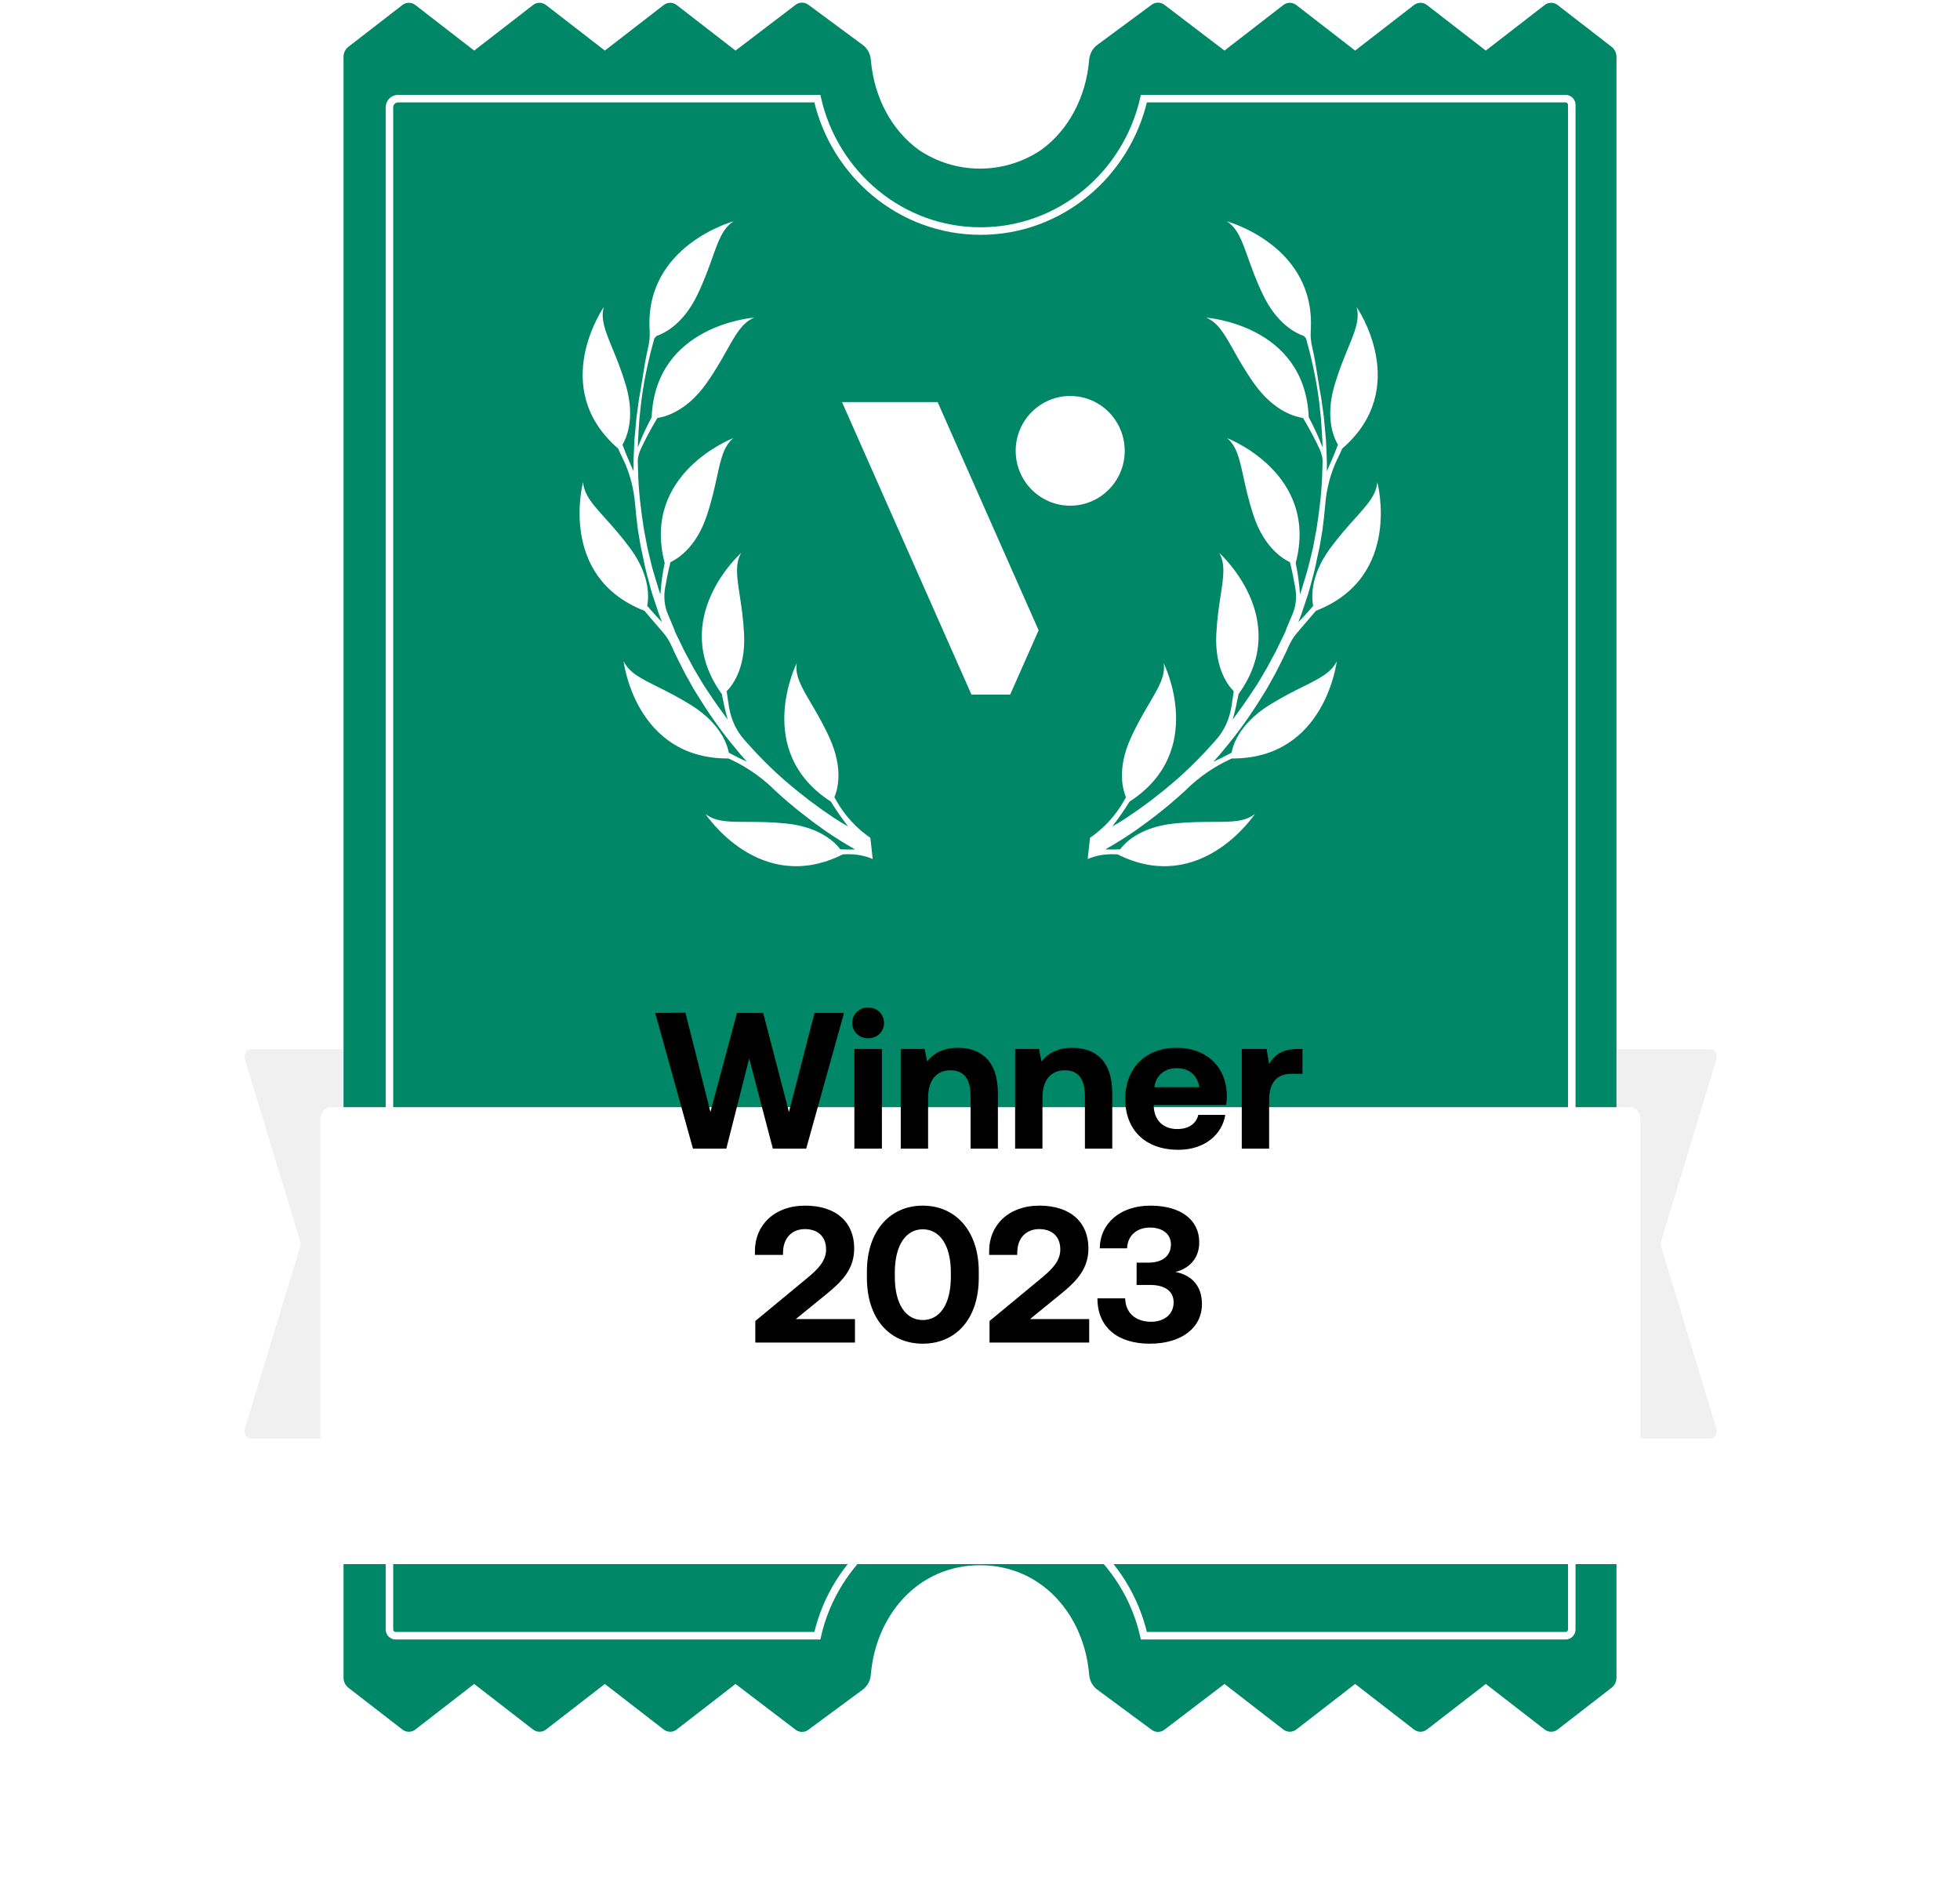 <svg width="100%" height="100%" viewBox="0 0 930 894" fill="none" xmlns="http://www.w3.org/2000/svg">
<path d="M116.182 502.61C115.482 500.306 116.887 497.86 118.912 497.86H172.977C173.459 497.86 173.934 498.005 174.358 498.283L283.634 569.805C284.096 570.108 284.618 570.253 285.143 570.225L461.406 560.869L664.048 563.989C664.584 563.998 665.112 563.826 665.572 563.494L755.827 498.356C756.277 498.031 756.791 497.86 757.315 497.86H811.698C813.723 497.86 815.128 500.306 814.428 502.61L788.169 588.984C787.929 589.772 787.929 590.638 788.169 591.426L814.428 677.8C815.128 680.104 813.723 682.55 811.698 682.55H118.912C116.887 682.55 115.482 680.104 116.182 677.8L142.441 591.426C142.681 590.638 142.681 589.772 142.441 588.984L116.182 502.61Z" fill="#F0F0F0"/>
<path d="M436.023 71.162C422.852 61.67 414.643 45.819 413.213 28.452C412.982 25.654 411.67 23.021 409.411 21.353L383.517 2.228C381.729 0.908 379.284 0.926 377.516 2.273L349 24L321.061 2.37C319.259 0.975 316.741 0.975 314.939 2.37L287 24L259.061 2.37C257.259 0.975 254.741 0.975 252.939 2.37L225 24L197.061 2.37C195.259 0.975 192.741 0.975 190.939 2.37L165.327 22.198C163.859 23.335 163 25.087 163 26.943V796.057C163 797.913 163.859 799.665 165.327 800.802L190.939 820.63C192.741 822.025 195.259 822.025 197.061 820.63L225 799L252.939 820.63C254.741 822.025 257.259 822.025 259.061 820.63L287 799L314.939 820.63C316.741 822.025 319.259 822.025 321.061 820.63L349 799L377.516 820.727C379.284 822.074 381.729 822.092 383.517 820.772L409.411 801.647C411.67 799.979 412.982 797.346 413.213 794.548C415.51 766.667 435.278 742.691 465 742.666C494.722 742.691 514.49 766.667 516.787 794.548C517.018 797.346 518.33 799.979 520.589 801.647L546.483 820.772C548.271 822.092 550.716 822.074 552.484 820.727L581 799L608.939 820.63C610.741 822.025 613.259 822.025 615.061 820.63L643 799L670.939 820.63C672.741 822.025 675.259 822.025 677.061 820.63L705 799L732.939 820.63C734.741 822.025 737.259 822.025 739.061 820.63L764.673 800.802C766.141 799.665 767 797.913 767 796.057V26.943C767 25.087 766.141 23.335 764.673 22.198L739.061 2.37C737.259 0.975 734.741 0.975 732.939 2.37L705 24L677.061 2.37C675.259 0.975 672.741 0.975 670.939 2.37L643 24L615.061 2.37C613.259 0.975 610.741 0.975 608.939 2.37L581 24L552.484 2.273C550.716 0.926 548.271 0.908 546.483 2.228L520.589 21.353C518.33 23.021 517.018 25.654 516.787 28.452C515.357 45.819 507.148 61.67 493.977 71.162C485.65 76.746 475.696 79.997 465 80.007C454.304 79.997 444.35 76.746 436.023 71.162Z" fill="#008768"/>
<path d="M188.957 46.787H387.809C396.014 82.773 427.565 109.626 465.292 109.626C503.02 109.626 534.571 82.773 542.775 46.787H742.81C744.455 46.787 745.789 48.121 745.789 49.766V773.14C745.789 774.785 744.455 776.119 742.81 776.119H542.775C534.571 740.133 503.02 713.28 465.292 713.28C427.565 713.28 396.014 740.133 387.809 776.119H187.766C186.121 776.119 184.787 774.785 184.787 773.14V50.957C184.787 48.654 186.654 46.787 188.957 46.787Z" fill="#008768" stroke="white" stroke-width="3.574"/>
<path d="M373.115 390.742C389.937 392.487 396.953 400.59 398.722 402.987C401.297 403.096 403.611 403.13 405.75 403.043C400.793 400.221 395.958 397.224 391.327 394.005C383.431 388.45 375.861 382.498 368.739 375.975C367.941 375.326 367.181 374.548 366.421 373.77C360.672 368.34 354.148 363.879 347.027 360.506C346.9 360.449 346.769 360.385 346.634 360.319C346.306 360.159 345.956 359.989 345.588 359.883C301.299 360.061 295.883 313.702 295.883 313.702C298.482 319.125 304.035 321.891 312.004 325.86C316.678 328.187 322.183 330.929 328.41 334.863C342.618 343.909 345.314 354.274 345.818 357.149C349.058 358.848 351.945 360.306 354.434 361.44C352.506 359.347 350.661 357.208 348.855 354.939C342.683 347.568 337.135 339.746 332.091 331.648L330.165 328.576C329.48 327.539 328.925 326.54 328.324 325.457L324.854 319.211L321.636 312.828C321.377 312.263 321.109 311.731 320.841 311.199C320.573 310.667 320.305 310.135 320.046 309.571L318.586 306.352C317.597 304.178 316.356 302.142 314.827 300.373L305.782 289.798C264.512 273.76 276.672 228.731 276.672 228.731C277.107 234.734 281.259 239.348 287.219 245.971C290.7 249.838 294.797 254.391 299.131 260.306C309.069 273.868 307.665 284.527 307.099 287.445C309.713 290.575 312.132 293.159 314.144 295.207L313.331 293.153C312.795 291.837 312.363 290.502 311.929 289.161C311.631 288.24 311.332 287.316 310.997 286.393L309.872 282.99C309.485 281.899 309.135 280.678 308.831 279.541L308.333 277.72C307.236 273.72 306.156 269.783 305.391 265.672L304.648 262.169L304.234 260.44L303.904 258.665L302.715 251.603C302.159 247.453 301.687 243.257 301.344 239.098C300.695 231.631 298.809 224.299 295.49 217.536C294.741 215.991 293.992 214.446 293.327 212.855C259.882 183.94 286.498 145.648 286.498 145.648C284.871 151.403 287.226 157.132 290.596 165.334C292.573 170.144 294.9 175.804 296.977 182.818C301.712 199.018 296.834 208.541 295.349 210.985C297.235 216.071 299.081 220.188 300.434 223.207L300.624 223.629C300.647 223.55 300.638 223.487 300.626 223.401C300.618 223.348 300.609 223.286 300.606 223.204L300.588 219.629C300.585 219.033 300.614 218.446 300.644 217.859C300.673 217.273 300.703 216.686 300.7 216.09L301.007 208.967L301.658 201.873C301.72 201.296 301.77 200.698 301.821 200.1C301.871 199.501 301.922 198.903 301.984 198.326L302.439 194.816C302.886 191.094 303.463 187.409 304.17 183.761C304.415 182.322 304.669 180.707 304.937 179.003C305.65 174.466 306.462 169.295 307.474 165.106C308.132 162.355 308.446 159.574 308.249 156.857C305.689 116.428 348.102 105 348.102 105C343.017 108.199 340.943 114.028 337.985 122.338C336.231 127.267 334.166 133.069 330.978 139.714C324.275 153.823 315.115 158.197 311.524 159.407C311.361 159.605 311.186 159.783 311.011 159.96C310.836 160.137 310.661 160.315 310.498 160.513L308.677 167.271C306.44 176.431 304.676 185.657 303.777 195.06L303.405 198.524C303.343 199.101 303.314 199.688 303.285 200.274C303.255 200.861 303.226 201.448 303.164 202.025L302.726 209.111L302.643 212.307C304.572 207.12 306.863 202.386 309.208 197.948C310.999 153.936 357.862 150.715 357.862 150.715C352.27 153.031 349.245 158.413 344.917 166.114C342.366 170.653 339.363 175.997 335.113 181.995C325.353 195.718 314.86 197.889 311.922 198.306C308.271 204.33 305.541 209.848 304.045 213.059C303.101 215.099 302.509 217.379 302.642 219.588L302.745 223.118C302.915 232.478 304.07 241.84 305.523 251.148L306.834 258.035L307.164 259.81L308.405 264.997C309.361 269.349 310.707 273.686 312.031 277.949L312.218 278.552C312.521 279.689 312.909 280.781 313.297 281.872L313.343 281.955C313.729 276.745 314.383 271.822 315.39 267.14C304.172 224.507 347.957 207.872 347.957 207.872C343.364 211.685 342.055 217.703 340.191 226.269C339.08 231.381 337.77 237.4 335.448 244.4C330.236 260.407 320.722 265.519 318.115 266.732C316.941 271.505 316.167 275.624 315.61 278.755C314.846 283.086 315.205 287.67 317.044 291.768L317.091 291.851L319.797 298.298L320.332 299.852L321.081 301.397L324.169 307.743C324.64 308.789 325.242 309.871 325.797 310.871C326.375 311.912 326.921 312.943 327.467 313.975C328.012 315.006 328.558 316.039 329.136 317.079L332.727 323.15C333.242 324.077 333.829 324.965 334.459 325.917L334.606 326.139L336.569 329.082C339.356 333.312 342.31 337.45 345.302 341.459C344.105 337.335 343.251 333.239 342.49 329.311C316.686 293.485 351.65 262.349 351.65 262.349C348.704 267.597 349.646 273.738 350.99 282.493C351.776 287.62 352.7 293.643 353.062 300.909C353.881 317.736 346.934 325.895 344.79 327.94L344.963 329.149C345.313 331.589 345.63 333.806 345.968 335.769C346.929 341.435 349.425 346.912 353.327 351.181L353.373 351.265C359.574 358.294 366.101 364.927 373.205 371.025C380.31 377.123 387.695 382.742 395.49 387.918C397.736 389.403 400.065 390.841 402.432 392.15C399.357 388.187 396.625 384.253 394.237 380.348C357.097 356.393 378.004 314.714 378.004 314.714C377.166 320.664 380.321 326.028 384.834 333.702C387.466 338.178 390.559 343.438 393.593 350.059C400.561 365.36 397.122 375.505 395.906 378.237L396.832 379.902C400.818 386.93 406.337 392.992 412.974 397.515L414.091 407.583C410.333 405.995 406.314 405.223 402.202 405.316C401.816 405.31 401.442 405.325 401.068 405.34C400.693 405.356 400.319 405.371 399.933 405.365C360.352 425.236 334.715 386.168 334.715 386.168C339.366 389.938 345.56 389.95 354.5 389.967C359.698 389.977 365.824 389.989 373.115 390.742Z" fill="white"/>
<path d="M531.46 402.987C533.229 400.59 540.245 392.487 557.067 390.742C564.358 389.989 570.484 389.977 575.682 389.967C584.622 389.95 590.815 389.938 595.467 386.168C595.467 386.168 569.83 425.236 530.248 405.365C529.863 405.371 529.488 405.356 529.114 405.34C528.74 405.325 528.366 405.31 527.98 405.316C523.868 405.223 519.849 405.995 516.091 407.583L517.208 397.515C523.845 392.992 529.364 386.93 533.35 379.902L534.275 378.237C533.06 375.505 529.621 365.36 536.589 350.059C539.622 343.438 542.716 338.178 545.348 333.702C549.861 326.028 553.015 320.664 552.177 314.714C552.177 314.714 573.085 356.393 535.945 380.348C533.557 384.253 530.825 388.187 527.75 392.15C530.117 390.841 532.446 389.403 534.692 387.918C542.487 382.742 549.872 377.123 556.977 371.025C564.081 364.927 570.608 358.294 576.809 351.265L576.855 351.181C580.757 346.912 583.253 341.435 584.213 335.769C584.552 333.805 584.869 331.589 585.218 329.149L585.392 327.94C583.248 325.895 576.3 317.736 577.12 300.909C577.481 293.643 578.406 287.62 579.192 282.493C580.535 273.738 581.477 267.597 578.532 262.349C578.532 262.349 613.495 293.485 587.692 329.311C586.931 333.239 586.077 337.335 584.88 341.459C587.871 337.45 590.826 333.312 593.613 329.082L595.576 326.139L595.723 325.917C596.352 324.965 596.94 324.077 597.455 323.15L601.046 317.079C601.624 316.039 602.169 315.007 602.715 313.976C603.26 312.946 603.808 311.91 604.385 310.871C604.94 309.871 605.541 308.789 606.013 307.743L609.101 301.397L609.85 299.852L610.385 298.298L613.091 291.851L613.138 291.768C614.977 287.67 615.336 283.086 614.571 278.755C614.015 275.624 613.241 271.505 612.066 266.732C609.46 265.519 599.946 260.407 594.734 244.4C592.412 237.4 591.102 231.381 589.99 226.269C588.127 217.703 586.818 211.685 582.225 207.872C582.225 207.872 626.009 224.507 614.791 267.14C615.799 271.822 616.453 276.745 616.839 281.955L616.885 281.872C617.273 280.781 617.661 279.689 617.964 278.552L618.151 277.949C619.474 273.686 620.821 269.349 621.777 264.997L623.018 259.81L623.348 258.035L624.658 251.148C626.112 241.84 627.267 232.478 627.437 223.118L627.539 219.588C627.673 217.379 627.081 215.099 626.137 213.059C624.641 209.848 621.911 204.33 618.26 198.306C615.322 197.889 604.829 195.718 595.069 181.995C590.819 175.997 587.816 170.653 585.265 166.114C580.936 158.413 577.912 153.031 572.32 150.715C572.32 150.715 619.183 153.936 620.974 197.948C623.319 202.386 625.61 207.12 627.539 212.307L627.456 209.111L627.018 202.025C626.956 201.448 626.927 200.861 626.897 200.274C626.868 199.688 626.838 199.101 626.776 198.524L626.405 195.06C625.506 185.657 623.742 176.431 621.505 167.271L619.684 160.513C619.52 160.315 619.346 160.137 619.171 159.96C618.996 159.783 618.821 159.605 618.658 159.407C615.066 158.197 605.907 153.823 599.204 139.714C596.015 133.069 593.951 127.267 592.196 122.338C589.239 114.028 587.165 108.199 582.08 105C582.08 105 624.493 116.428 621.933 156.857C621.736 159.574 622.05 162.355 622.708 165.106C623.719 169.295 624.532 174.465 625.245 179.002C625.513 180.706 625.767 182.322 626.012 183.761C626.719 187.409 627.296 191.094 627.743 194.816L628.198 198.326C628.26 198.903 628.311 199.501 628.361 200.1C628.411 200.698 628.462 201.296 628.524 201.873L629.175 208.967L629.482 216.09C629.479 216.685 629.509 217.271 629.538 217.857C629.567 218.444 629.597 219.033 629.594 219.629L629.576 223.204C629.572 223.286 629.564 223.348 629.556 223.401C629.544 223.487 629.535 223.55 629.558 223.629L629.748 223.207C631.101 220.188 632.947 216.071 634.833 210.985C633.348 208.541 628.47 199.018 633.205 182.818C635.282 175.804 637.608 170.144 639.585 165.335C642.956 157.134 645.311 151.403 643.684 145.648C643.684 145.648 670.3 183.94 636.855 212.855C636.19 214.446 635.441 215.991 634.692 217.536C631.373 224.299 629.487 231.631 628.837 239.098C628.495 243.257 628.023 247.453 627.467 251.603L626.278 258.665L625.948 260.44L625.534 262.169L624.79 265.672C624.026 269.783 622.946 273.72 621.849 277.72L621.351 279.541C621.047 280.678 620.697 281.899 620.309 282.99L619.184 286.393C618.85 287.315 618.552 288.238 618.254 289.158C617.82 290.499 617.387 291.837 616.851 293.153L616.038 295.207C618.05 293.159 620.469 290.575 623.082 287.445C622.517 284.527 621.112 273.868 631.051 260.306C635.384 254.392 639.481 249.839 642.961 245.972C648.921 239.349 653.074 234.734 653.51 228.731C653.51 228.731 665.67 273.76 624.4 289.798L615.355 300.373C613.825 302.142 612.585 304.178 611.596 306.352L610.136 309.571C609.878 310.134 609.61 310.666 609.342 311.197C609.075 311.728 608.804 312.264 608.546 312.828L605.328 319.211L601.858 325.457C601.257 326.54 600.702 327.539 600.017 328.576L598.091 331.648C593.046 339.746 587.499 347.568 581.327 354.939C579.521 357.208 577.676 359.347 575.748 361.44C578.237 360.306 581.124 358.848 584.364 357.149C584.867 354.274 587.563 343.909 601.772 334.863C607.999 330.929 613.504 328.187 618.178 325.86C626.147 321.891 631.7 319.125 634.299 313.702C634.299 313.702 628.883 360.061 584.594 359.883C584.226 359.989 583.876 360.159 583.548 360.319C583.414 360.385 583.282 360.449 583.155 360.506C576.034 363.879 569.51 368.34 563.761 373.77C563.001 374.548 562.241 375.326 561.443 375.975C554.321 382.498 546.751 388.45 538.854 394.005C534.224 397.224 529.389 400.221 524.432 403.043C526.57 403.13 528.885 403.096 531.46 402.987Z" fill="white"/>
<path d="M533.663 213.913C533.663 228.286 522.083 239.937 507.799 239.937C493.514 239.937 481.934 228.286 481.934 213.913C481.934 199.54 493.514 187.889 507.799 187.889C522.083 187.889 533.663 199.54 533.663 213.913Z" fill="white"/>
<path d="M492.815 299.063L479.308 329.579H460.954L399.53 190.783H444.898L492.815 299.063Z" fill="white"/>
<g filter="url(#filter0_d_1046_3483)">
<path d="M152 455.326C152 452.208 154.17 449.68 156.848 449.68H773.492C776.17 449.68 778.34 452.208 778.34 455.326V660.844C778.34 663.962 776.17 666.49 773.492 666.49H156.848C154.17 666.49 152 663.962 152 660.844V455.326Z" fill="white"/>
</g>
<path d="M328.807 545L310.867 480.6L325.219 480.508L337.087 527.612L349.691 480.6H362.111L374.347 527.612L386.491 480.6H400.475L382.535 545H366.711L355.487 502.22L344.631 545H328.807ZM411.922 492.652C407.69 492.652 404.378 489.524 404.378 485.384C404.378 481.152 407.69 478.024 411.922 478.024C416.154 478.024 419.466 481.152 419.466 485.384C419.466 489.524 416.154 492.652 411.922 492.652ZM405.39 545V497.712H418.454V545H405.39ZM454.542 497.16C464.754 497.16 473.494 502.588 473.494 518.78V545H460.522V520.068C460.522 512.064 457.486 507.832 450.954 507.832C444.238 507.832 440.374 512.616 440.374 520.804V545H427.402V497.712H438.718L439.914 503.6C442.95 499.92 447.274 497.16 454.542 497.16ZM508.807 497.16C519.019 497.16 527.759 502.588 527.759 518.78V545H514.787V520.068C514.787 512.064 511.751 507.832 505.219 507.832C498.503 507.832 494.639 512.616 494.639 520.804V545H481.667V497.712H492.983L494.179 503.6C497.215 499.92 501.539 497.16 508.807 497.16ZM559.121 545.552C543.389 545.552 533.913 536.076 533.913 521.448C533.913 506.728 543.573 497.16 558.201 497.16C572.369 497.16 581.937 505.992 582.121 519.884C582.121 521.264 582.029 522.828 581.753 524.3H547.437V524.944C547.713 531.66 552.037 535.708 558.569 535.708C563.813 535.708 567.493 533.408 568.597 528.992H581.385C579.913 538.192 571.725 545.552 559.121 545.552ZM547.713 515.836H569.057C568.137 510.04 564.181 506.82 558.293 506.82C552.681 506.82 548.449 510.224 547.713 515.836ZM615.798 497.712H618.006V509.488H612.854C605.126 509.488 602.182 514.64 602.182 521.816V545H589.21V497.712H600.986L602.182 504.796C604.758 500.564 608.438 497.712 615.798 497.712Z" fill="black"/>
<path d="M358.386 637V626.788L382.858 606.548C388.47 601.948 391.966 598.084 391.966 592.84C391.966 586.492 387.826 583.18 381.938 583.18C375.774 583.18 371.542 587.412 371.542 594.404V595.416H358.202V593.576C358.202 581.432 367.31 572.048 382.03 572.048C397.118 572.048 405.306 580.236 405.306 592.288C405.306 601.764 400.154 607.56 392.058 614.092L377.614 625.868H405.674V637H358.386ZM411.334 606.272V603.328C411.334 584.1 422.282 572.048 437.83 572.048C453.47 572.048 464.418 584.1 464.418 603.328V606.272C464.418 625.868 453.47 637.552 437.83 637.552C422.282 637.552 411.334 625.868 411.334 606.272ZM451.17 605.812V603.788C451.17 590.54 445.742 583.272 437.83 583.272C430.01 583.272 424.582 590.54 424.582 603.788V605.812C424.582 619.152 430.01 626.328 437.83 626.328C445.742 626.328 451.17 619.152 451.17 605.812ZM469.523 637V626.788L493.995 606.548C499.607 601.948 503.103 598.084 503.103 592.84C503.103 586.492 498.963 583.18 493.075 583.18C486.911 583.18 482.679 587.412 482.679 594.404V595.416H469.339V593.576C469.339 581.432 478.447 572.048 493.167 572.048C508.255 572.048 516.443 580.236 516.443 592.288C516.443 601.764 511.291 607.56 503.195 614.092L488.751 625.868H516.811V637H469.523ZM557.799 603.512C564.699 604.892 570.311 609.4 570.311 618.784C570.311 629.916 560.743 637.552 545.563 637.552C530.383 637.552 520.723 629.824 520.723 616.024H533.879C534.063 623.292 539.215 627.156 546.207 627.156C552.187 627.156 556.879 623.752 556.879 617.956C556.879 612.896 553.107 609.676 545.655 609.676H539.307V599.096H544.919C552.003 599.096 555.591 595.508 555.591 590.448C555.591 585.204 551.175 582.444 545.655 582.444C539.399 582.444 534.983 586.308 534.799 592.288H521.827C522.011 580.236 531.763 572.048 545.839 572.048C560.375 572.048 569.023 578.856 569.023 589.436C569.023 597.256 564.147 601.856 557.799 603.512Z" fill="black"/>
<defs>
<filter id="filter0_d_1046_3483" x="0.704" y="374.032" width="928.932" height="519.402" filterUnits="userSpaceOnUse" color-interpolation-filters="sRGB">
<feFlood flood-opacity="0" result="BackgroundImageFix"/>
<feColorMatrix in="SourceAlpha" type="matrix" values="0 0 0 0 0 0 0 0 0 0 0 0 0 0 0 0 0 0 127 0" result="hardAlpha"/>
<feOffset dy="75.648"/>
<feGaussianBlur stdDeviation="75.648"/>
<feComposite in2="hardAlpha" operator="out"/>
<feColorMatrix type="matrix" values="0 0 0 0 0 0 0 0 0 0 0 0 0 0 0 0 0 0 0.25 0"/>
<feBlend mode="normal" in2="BackgroundImageFix" result="effect1_dropShadow_1046_3483"/>
<feBlend mode="normal" in="SourceGraphic" in2="effect1_dropShadow_1046_3483" result="shape"/>
</filter>
</defs>
</svg>
